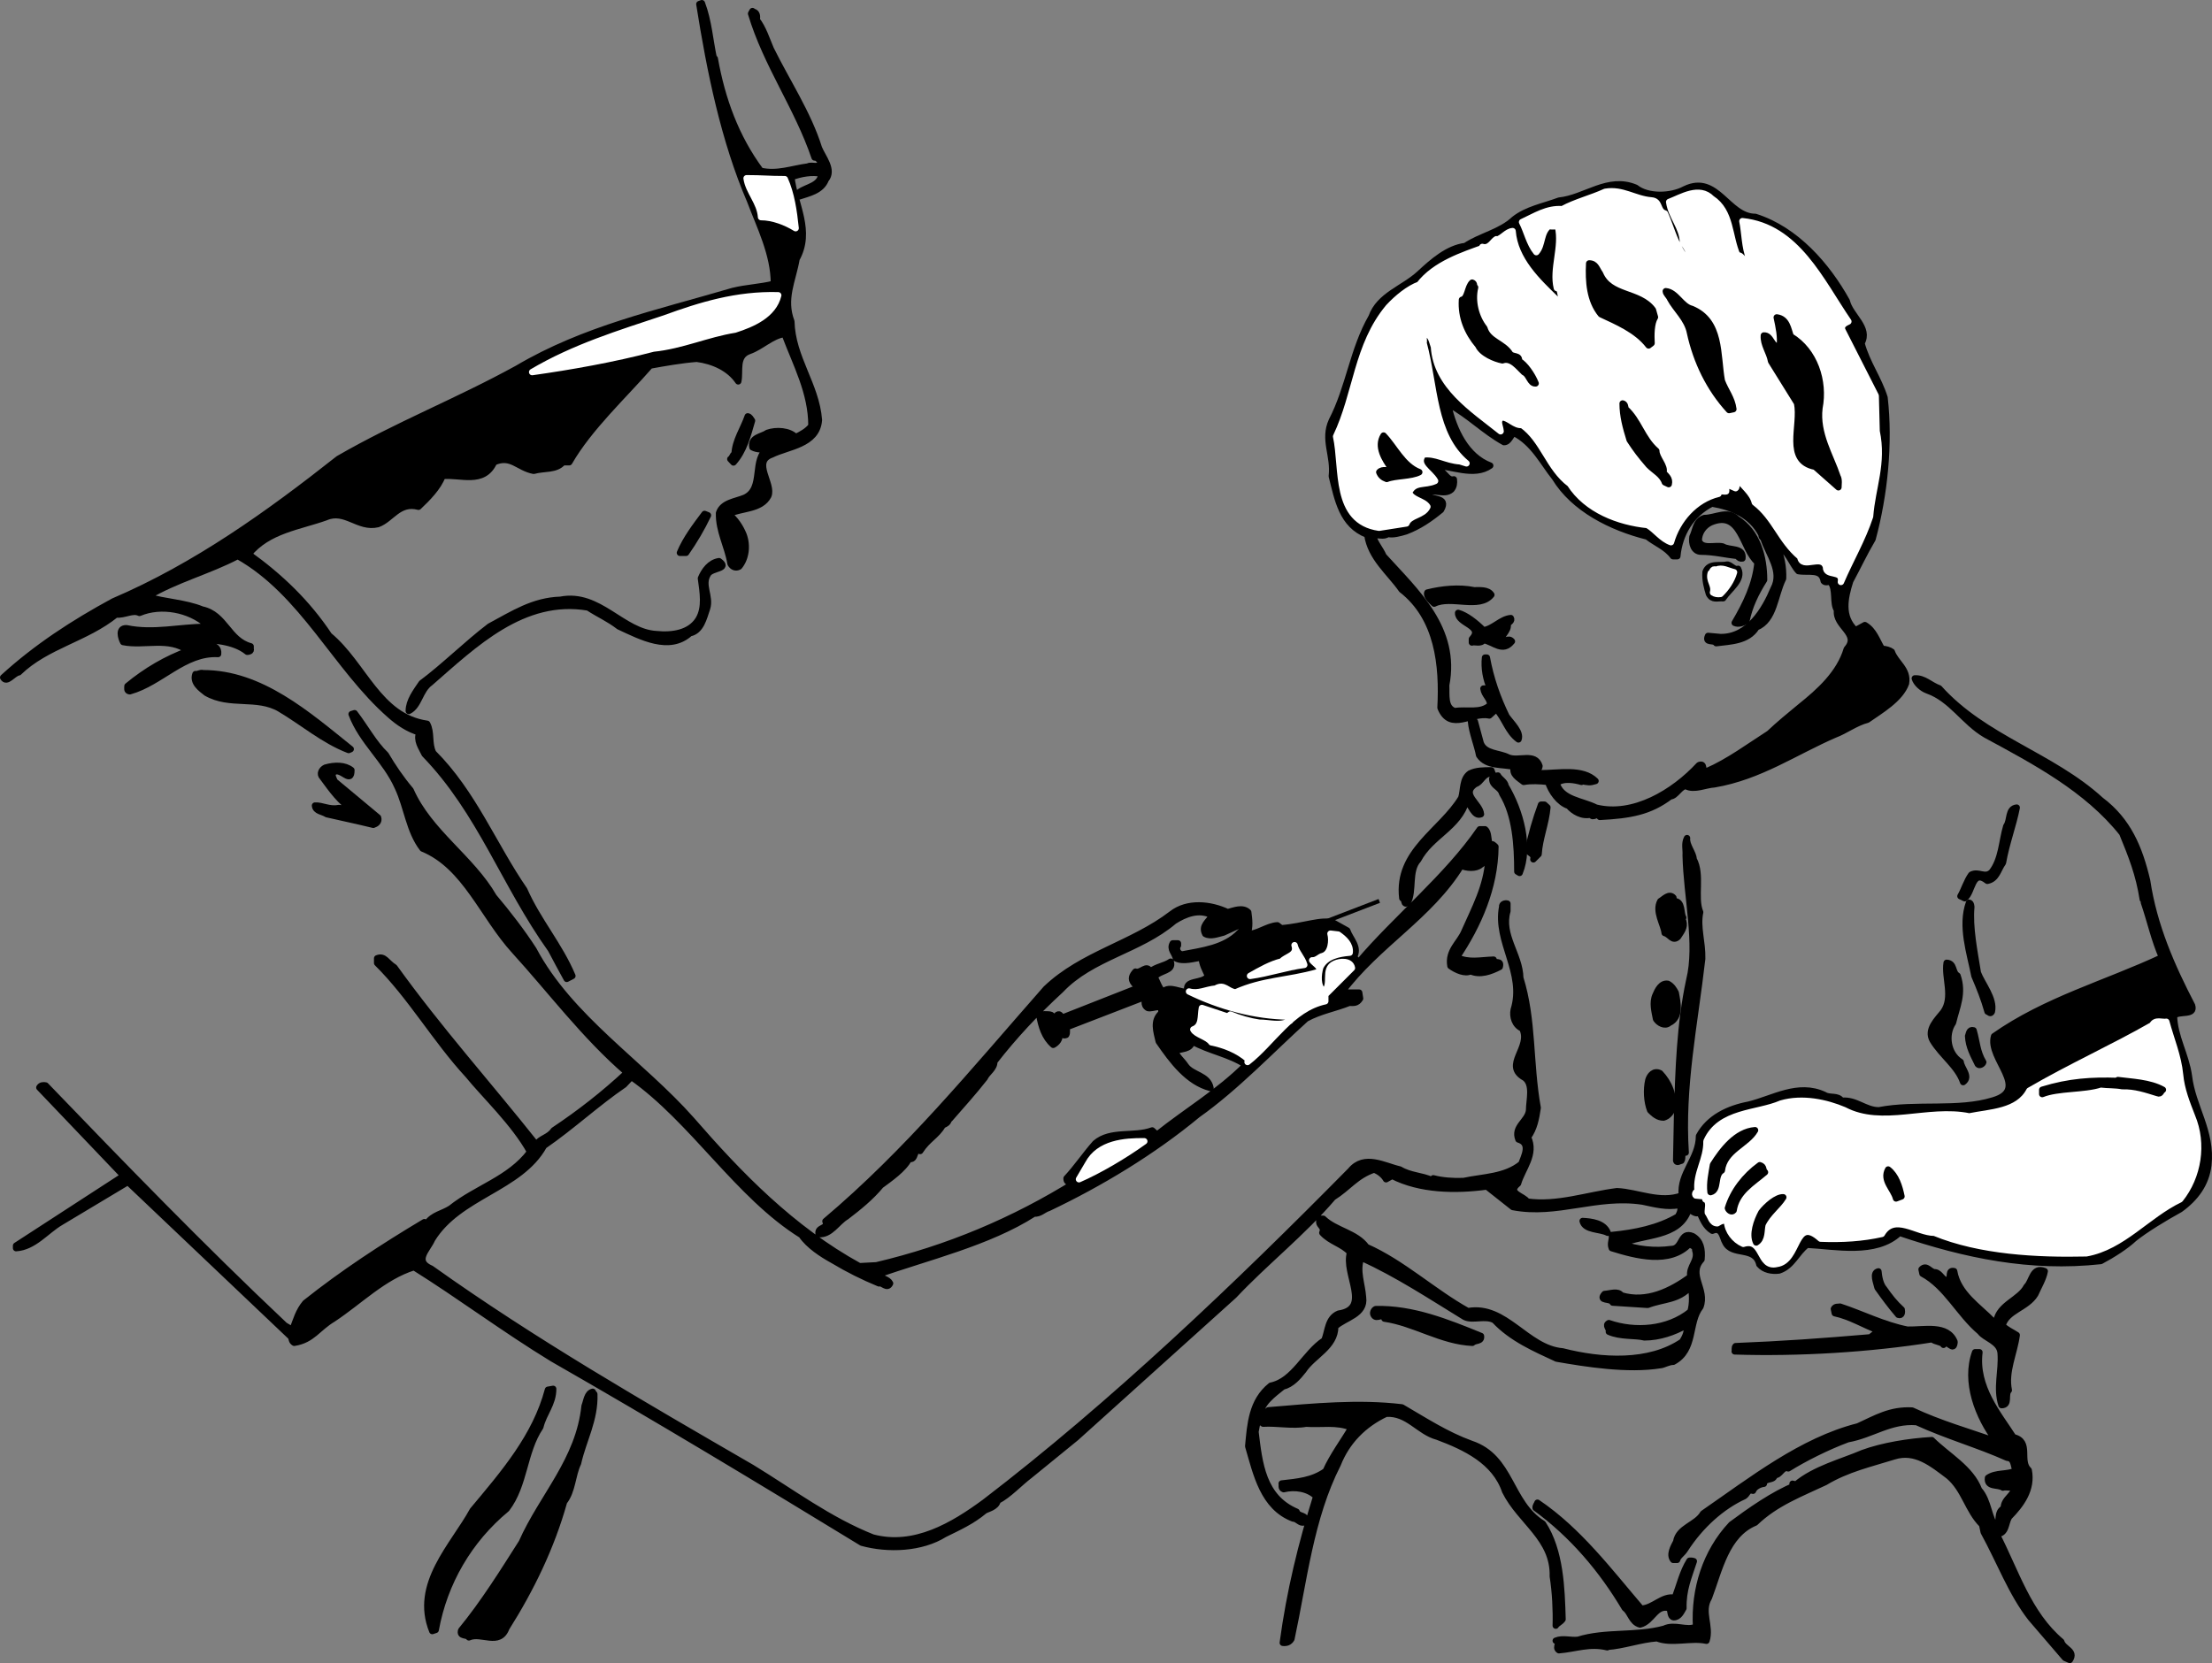 <svg xmlns="http://www.w3.org/2000/svg" xml:space="preserve" width="369.993" height="278.257" fill-rule="evenodd" stroke-linejoin="round" stroke-width="28.222" preserveAspectRatio="xMidYMid" version="1.2" viewBox="0 0 9789.408 7362.222"><rect x="0" y="0" width="9789.408" height="7362.222" fill="#808080" stroke="none"/><defs class="ClipPathGroup"><clipPath id="a" clipPathUnits="userSpaceOnUse"><path d="M0 0h21590v27940H0z"/></clipPath></defs><g class="SlideGroup"><g class="Slide" clip-path="url(#a)" transform="translate(-10832.889 -5990.89)"><g class="Page"><g class="com.sun.star.drawing.ClosedBezierShape"><path fill="none" d="M10903 8993h9707v4273h-9707z" class="BoundingBox"/><path d="M16734 10076c-50-18-133 17-231 24l-17-13c-44 2-93 42-133 38 13-28 8-67 4-96-25-24-63-7-91 0-76-36-178-47-248 8-175 134-395 177-556 331-326 371-610 720-976 1029 15 36-38 23-30 57 53 4 81-53 123-78 55-42 108-85 152-138 39-29 102-72 125-118 32 12 19-53 49-34 34-53 72-66 100-114 14-7 27-11 27-32l4 4c57-66 100-112 155-182 10-23 44-42 42-72 87-112 184-216 294-317 138-146 348-174 502-305 49-31 110-56 169-25-17 29-50 46-31 82 23 13 55 0 80-6l85-39c8 9 0 30-13 39-66 69-167 80-254 97-19-2-30-25-19-40v-9h-23c-15 26 10 43 14 66 32 17 83 0 115-4-2 27 17 59 27 82-23 38-110 13-89 70-33 6-80-30-110 0-19-17-25-44-38-66 28-31 85-25 72-67-27 19-63 21-91 44-15-36-40 9-65 0-15 17-22 32-7 51 2 6 11 2 15 4l11-17c10 4 19 26-3 32l-338 133c-9-2-11-19-23-12l-17 27c0-32-16-28-41-29l-23 2c9 50 23 99 62 133 12-6 38-28 21-49 2-4-2-12 4-15 13 3 10 28 32 20 6-9 2-24 2-34l347-134c4 15-11 34 13 49 25 6 65-25 59 23-38 34-21 81-11 125 60 87 129 180 229 206-11-58-81-56-110-98-15-23-38-40-47-65 28-13 68-5 76-43 77 43 163 55 238 104-121 121-261 203-394 309l-21-19c-81 30-184-2-252 57-45 51-83 108-127 155 0 33 29 0 42 16-275 172-569 295-883 369l-76 4c-300-165-531-404-743-648-220-249-539-451-699-753-51-79-115-162-176-234-99-172-286-286-368-472-43-51-79-104-110-157-53-51-89-120-138-184l-13 4c45 121 151 204 204 324 42 89 50 193 110 271 190 78 266 299 408 454 157 172 310 377 497 538-102 95-208 178-325 256-21 32-60 34-77 63-220-277-427-506-628-785-34-21-43-53-76-40v21c148 146 258 339 402 495 74 91 205 214 275 341-91 121-237 159-351 250-39 25-77 27-106 66l-11-5c-184 110-360 225-527 358-30 36-40 74-57 119l-34-20c-366-345-730-721-1058-1062-9-2-22-2-28 9l373 391-476 309v11c80-5 133-77 198-115l297-178 722 686c4 9 2 19 14 26 81-13 102-64 172-106 118-78 222-186 358-229 203 127 400 275 613 405 463 265 912 536 1369 815 116 32 264 26 366-38 63-31 121-57 176-103 12-9 53-15 59-45 49-25 97-78 142-112l205-167 699-630c137-146 302-275 438-434 70-44 101-95 182-123 23 9 42 24 53 43l27-15c123 63 280 66 419 47l115 91c196 38 370-55 575-24 51 11 109 26 160 15 15 15 4 36-4 51-86 51-190 72-293 82 4 22-9 36 0 58 106 33 257 74 344-19 8 8 27 10 25 27 17 49-30 72-21 119-87 63-194 116-306 82-15-21-46-8-74-6-30 34 28 17 36 38l155 10c72-27 134-19 189-80 10 25 10 78 0 110-100 81-245 91-361 51-19 10 4 23 0 38 51 23 119 15 157 25 67 0 132-23 185-53 10 22-4 51-17 72-147 100-359 87-530 43-159-13-252-208-419-178-153-85-290-214-449-284-45-63-136-72-191-125h-14c-15 32 23 30 10 62 36 40 89 49 123 87-30 95 97 249-51 271-49 21-46 76-63 118-87 57-134 180-237 201-85 68-91 171-100 268 36 123 66 269 199 320 19 0 32 25 49 16 17-36-26-21-34-46-150-64-165-214-182-354 4-17 4-36 15-50l19 14c59-4 131 11 190 0 68 5 134-10 201 17-36 62-84 125-114 193-59 42-125 47-195 55 2 8-4 21 9 25 48-12 108-4 144 32-66 212-117 419-148 648 16 2 29-2 38-17 55-256 84-536 205-773 40-101 114-177 214-224 97-6 144 80 228 102 123 46 254 108 299 241 67 135 216 209 211 377 11 69 15 152 13 218 4-9 21-15 30-28-4-137-9-303-87-423-150-93-138-294-318-354-110-40-203-101-306-161-191-23-390-4-591 13l-36 30c-4-59 61-103 100-135 40-10 67-42 91-72 44-67 141-103 141-194 43-40 134-53 123-129-4-60-30-117-8-176 165 76 302 167 457 262 34 19 93-8 133 15 76 81 178 125 275 170 132 23 314 52 458 29 13 0 37-15 58-15 99-53 65-173 120-243 30-78-57-142 5-210 4-46-3-82-39-103-57-24-42 57-95 57-71 10-153 2-219-23 98-45 251-26 295-149 15-4 30 24 49 9 15 32 26 63 57 82 43-19 45 32 57 51 30 64 132 15 151 98 21 25 57 31 87 27 59-19 78-80 124-114 123 6 305 46 409-53 292 99 580 159 891 125 53-28 112-66 148-100 47-38 134-91 203-129 68-49 115-112 125-195 17-150-70-258-86-395-13-94-64-174-66-267 23-23 95 2 80-45-91-175-169-353-199-553-34-144-84-265-205-356-218-199-516-273-715-495-41-15-66-46-108-44 6 21 31 44 55 53 108 38 161 139 258 196 220 119 449 240 605 436 41 100 74 182 91 293l5-5c6 5 6 17 0 19 27 78 46 166 80 243-248 116-514 188-743 349-30 99 163 235-4 284-155 48-341 12-506 44-61 0-102-49-165-42-17-26-53-11-76-26-117-55-227 17-335 43-89 17-176 57-220 139 0 100-87 165-76 263-96 36-196-15-287-19-133 17-265 65-398 46-13-25-93-36-40-80 19-66 80-129 44-205 28-39 36-83 43-130-36-201-19-389-77-575-2-104-88-189-57-296v-33c-10-3-25 2-23 14-30 156 102 291 51 456-6 30 4 68 38 83 42 85-89 163 11 218 40 30 19 100 19 144-5 49-70 72-47 129 57 17 25 74 13 108-72 59-167 57-256 76-47 2-96-2-134-12l-6 8c-45-21-95-19-142-47-70-16-157-69-218 5-499 506-1052 1034-1619 1468-140 103-311 205-496 156-192-76-355-199-535-309-485-281-966-558-1419-881-79-34-15-85 4-130 119-194 390-224 495-414 126-87 232-187 355-271l32-34c273 192 472 525 753 700 32 47 91 85 138 111 70 42 135 74 205 103 15-6 36 28 49 0-9-19-38-21-57-38 220-78 493-142 694-271 27 2 40-17 65-25 227-108 460-248 659-413 171-121 328-288 480-425 62-34 129-45 191-70 19 0 34 4 48-19l-4-26h-78c161-216 389-335 529-562 23 11 66 15 87-4 13-6 21-30 34-23-7 118-62 218-106 318-21 51-74 85-62 153 26 19 66 36 89 23 41 19 89 2 129-19 9-34-23-9-27-32-61 2-108 15-163-10 95-142 169-308 171-490-6-5-14-17-23-7-13-21-4-55-23-70h-23c-144 210-373 396-534 586-10 4-13-17-25-19 29-43-15-81-28-119z"/><path fill="none" stroke="#000" d="M16734 10076c-50-18-133 17-231 24l-17-13c-44 2-93 42-133 38 13-28 8-67 4-96-25-24-63-7-91 0-76-36-178-47-248 8-175 134-395 177-556 331-326 371-610 720-976 1029 15 36-38 23-30 57 53 4 81-53 123-78 55-42 108-85 152-138 39-29 102-72 125-118 32 12 19-53 49-34 34-53 72-66 100-114 14-7 27-11 27-32l4 4c57-66 100-112 155-182 10-23 44-42 42-72 87-112 184-216 294-317 138-146 348-174 502-305 49-31 110-56 169-25-17 29-50 46-31 82 23 13 55 0 80-6l85-39c8 9 0 30-13 39-66 69-167 80-254 97-19-2-30-25-19-40v-9h-23c-15 26 10 43 14 66 32 17 83 0 115-4-2 27 17 59 27 82-23 38-110 13-89 70-33 6-80-30-110 0-19-17-25-44-38-66 28-31 85-25 72-67-27 19-63 21-91 44-15-36-40 9-65 0-15 17-22 32-7 51 2 6 11 2 15 4l11-17c10 4 19 26-3 32l-338 133c-9-2-11-19-23-12l-17 27c0-32-16-28-41-29l-23 2c9 50 23 99 62 133 12-6 38-28 21-49 2-4-2-12 4-15 13 3 10 28 32 20 6-9 2-24 2-34l347-134c4 15-11 34 13 49 25 6 65-25 59 23-38 34-21 81-11 125 60 87 129 180 229 206-11-58-81-56-110-98-15-23-38-40-47-65 28-13 68-5 76-43 77 43 163 55 238 104-121 121-261 203-394 309l-21-19c-81 30-184-2-252 57-45 51-83 108-127 155 0 33 29 0 42 16-275 172-569 295-883 369l-76 4c-300-165-531-404-743-648-220-249-539-451-699-753-51-79-115-162-176-234-99-172-286-286-368-472-43-51-79-104-110-157-53-51-89-120-138-184l-13 4c45 121 151 204 204 324 42 89 50 193 110 271 190 78 266 299 408 454 157 172 310 377 497 538-102 95-208 178-325 256-21 32-60 34-77 63-220-277-427-506-628-785-34-21-43-53-76-40v21c148 146 258 339 402 495 74 91 205 214 275 341-91 121-237 159-351 250-39 25-77 27-106 66l-11-5c-184 110-360 225-527 358-30 36-40 74-57 119l-34-20c-366-345-730-721-1058-1062-9-2-22-2-28 9l373 391-476 309v11c80-5 133-77 198-115l297-178 722 686c4 9 2 19 14 26 81-13 102-64 172-106 118-78 222-186 358-229 203 127 400 275 613 405 463 265 912 536 1369 815 116 32 264 26 366-38 63-31 121-57 176-103 12-9 53-15 59-45 49-25 97-78 142-112l205-167 699-630c137-146 302-275 438-434 70-44 101-95 182-123 23 9 42 24 53 43l27-15c123 63 280 66 419 47l115 91c196 38 370-55 575-24 51 11 109 26 160 15 15 15 4 36-4 51-86 51-190 72-293 82 4 22-9 36 0 58 106 33 257 74 344-19 8 8 27 10 25 27 17 49-30 72-21 119-87 63-194 116-306 82-15-21-46-8-74-6-30 34 28 17 36 38l155 10c72-27 134-19 189-80 10 25 10 78 0 110-100 81-245 91-361 51-19 10 4 23 0 38 51 23 119 15 157 25 67 0 132-23 185-53 10 22-4 51-17 72-147 100-359 87-530 43-159-13-252-208-419-178-153-85-290-214-449-284-45-63-136-72-191-125h-14c-15 32 23 30 10 62 36 40 89 49 123 87-30 95 97 249-51 271-49 21-46 76-63 118-87 57-134 180-237 201-85 68-91 171-100 268 36 123 66 269 199 320 19 0 32 25 49 16 17-36-26-21-34-46-150-64-165-214-182-354 4-17 4-36 15-50l19 14c59-4 131 11 190 0 68 5 134-10 201 17-36 62-84 125-114 193-59 42-125 47-195 55 2 8-4 21 9 25 48-12 108-4 144 32-66 212-117 419-148 648 16 2 29-2 38-17 55-256 84-536 205-773 40-101 114-177 214-224 97-6 144 80 228 102 123 46 254 108 299 241 67 135 216 209 211 377 11 69 15 152 13 218 4-9 21-15 30-28-4-137-9-303-87-423-150-93-138-294-318-354-110-40-203-101-306-161-191-23-390-4-591 13l-36 30c-4-59 61-103 100-135 40-10 67-42 91-72 44-67 141-103 141-194 43-40 134-53 123-129-4-60-30-117-8-176 165 76 302 167 457 262 34 19 93-8 133 15 76 81 178 125 275 170 132 23 314 52 458 29 13 0 37-15 58-15 99-53 65-173 120-243 30-78-57-142 5-210 4-46-3-82-39-103-57-24-42 57-95 57-71 10-153 2-219-23 98-45 251-26 295-149 15-4 30 24 49 9 15 32 26 63 57 82 43-19 45 32 57 51 30 64 132 15 151 98 21 25 57 31 87 27 59-19 78-80 124-114 123 6 305 46 409-53 292 99 580 159 891 125 53-28 112-66 148-100 47-38 134-91 203-129 68-49 115-112 125-195 17-150-70-258-86-395-13-94-64-174-66-267 23-23 95 2 80-45-91-175-169-353-199-553-34-144-84-265-205-356-218-199-516-273-715-495-41-15-66-46-108-44 6 21 31 44 55 53 108 38 161 139 258 196 220 119 449 240 605 436 41 100 74 182 91 293l5-5c6 5 6 17 0 19 27 78 46 166 80 243-248 116-514 188-743 349-30 99 163 235-4 284-155 48-341 12-506 44-61 0-102-49-165-42-17-26-53-11-76-26-117-55-227 17-335 43-89 17-176 57-220 139 0 100-87 165-76 263-96 36-196-15-287-19-133 17-265 65-398 46-13-25-93-36-40-80 19-66 80-129 44-205 28-39 36-83 43-130-36-201-19-389-77-575-2-104-88-189-57-296v-33c-10-3-25 2-23 14-30 156 102 291 51 456-6 30 4 68 38 83 42 85-89 163 11 218 40 30 19 100 19 144-5 49-70 72-47 129 57 17 25 74 13 108-72 59-167 57-256 76-47 2-96-2-134-12l-6 8c-45-21-95-19-142-47-70-16-157-69-218 5-499 506-1052 1034-1619 1468-140 103-311 205-496 156-192-76-355-199-535-309-485-281-966-558-1419-881-79-34-15-85 4-130 119-194 390-224 495-414 126-87 232-187 355-271l32-34c273 192 472 525 753 700 32 47 91 85 138 111 70 42 135 74 205 103 15-6 36 28 49 0-9-19-38-21-57-38 220-78 493-142 694-271 27 2 40-17 65-25 227-108 460-248 659-413 171-121 328-288 480-425 62-34 129-45 191-70 19 0 34 4 48-19l-4-26h-78c161-216 389-335 529-562 23 11 66 15 87-4 13-6 21-30 34-23-7 118-62 218-106 318-21 51-74 85-62 153 26 19 66 36 89 23 41 19 89 2 129-19 9-34-23-9-27-32-61 2-108 15-163-10 95-142 169-308 171-490-6-5-14-17-23-7-13-21-4-55-23-70h-23c-144 210-373 396-534 586-10 4-13-17-25-19 29-43-15-81-28-119z"/></g><g class="com.sun.star.drawing.ClosedBezierShape"><path fill="none" d="M18334 10512h2229v1078h-2229z" class="BoundingBox"/><path fill="#fff" d="M20481 10749c-8-83-40-157-61-235-17 4-49-12-62 15-169 97-366 186-544 290-50 95-173 95-266 114-183-38-384 61-554-28-78-33-184-57-279-29-106 46-271 34-330 167 2 81-49 143-39 221-8 2-15 13-8 19l42 4v13c22 9 9 45 11 59 13 17 17 47 42 47 13-8 28-17 43-8 2 42 33 82 72 99 91-28 67 108 148 89 101-13 76-218 194-112 96 4 187-2 271-21 55-94 155-5 233-5 202 83 456 96 672 91 161-29 269-169 415-239 81-101 104-245 53-367-23-59-47-119-53-184z"/><path fill="none" stroke="#fff" d="M20481 10749c-8-83-40-157-61-235-17 4-49-12-62 15-169 97-366 186-544 290-50 95-173 95-266 114-183-38-384 61-554-28-78-33-184-57-279-29-106 46-271 34-330 167 2 81-49 143-39 221-8 2-15 13-8 19l42 4v13c22 9 9 45 11 59 13 17 17 47 42 47 13-8 28-17 43-8 2 42 33 82 72 99 91-28 67 108 148 89 101-13 76-218 194-112 96 4 187-2 271-21 55-94 155-5 233-5 202 83 456 96 672 91 161-29 269-169 415-239 81-101 104-245 53-367-23-59-47-119-53-184z"/></g><g class="com.sun.star.drawing.ClosedBezierShape"><path fill="none" d="M19870 10771h537v65h-537z" class="BoundingBox"/><path d="M20206 10772v4c-115-4-215 2-335 39v19c69-28 186-19 258-43 32 4 66 2 96 8 57-2 108 16 157 31 14 6 14-11 23-15-59-33-140-35-199-43z"/><path fill="none" stroke="#000" d="M20206 10772v4c-115-4-215 2-335 39v19c69-28 186-19 258-43 32 4 66 2 96 8 57-2 108 16 157 31 14 6 14-11 23-15-59-33-140-35-199-43z"/></g><g class="com.sun.star.drawing.ClosedBezierShape"><path fill="none" d="M17717 11976h2285v1365h-2285z" class="BoundingBox"/><path d="M19955 13258c-146-123-201-311-286-476 44-2 38-47 55-76 53-54 104-122 87-207-45-42 13-127-68-146-66-103-169-222-150-376h-19c-47 131 12 285 95 395-121-42-253-80-374-137-97-5-160 34-239 70-249 63-470 237-686 386-29 51-109 61-119 125-11 21-32 57-13 80h17c4-17 23-27 35-46 68-106 163-191 262-236 15-9 15-32 39-24 6-17 29-29 48-31 2-28 47-11 47-39 25 5 34-40 61-29 72-45 172-95 263-129 108-19 188-85 305-76 138 63 274 101 401 158 33 2 27 38 38 57-38 19-87 7-123 32-6 43 44 28 66 43 16-5 38 6 48-9 11 42-46 55-44 101-34 16-15 61-32 86-36-40-34-119-78-168-36-95-138-150-209-220-101 6-218 25-305 57-93 40-213 70-296 140l-15-4c5 0 7 6 11 8-95 38-201 113-282 173-114 122-165 287-156 452-41 20-94-14-141 9-125 34-260 11-381 49-34 4-68-9-99 4 25 6-6 29 14 42 74-6 136-32 214-13v-2c68-4 148-33 220-38 64 26 152-4 219 11 21-66-27-127 11-191 46-122 76-279 205-332 91-88 206-130 309-179 98-59 203-82 305-114 95-30 169 32 242 87 70 59 85 153 148 215l7 33c70 127 123 271 209 381l151 176 21 9c27-41-28-47-38-81z"/><path fill="none" stroke="#000" d="M19955 13258c-146-123-201-311-286-476 44-2 38-47 55-76 53-54 104-122 87-207-45-42 13-127-68-146-66-103-169-222-150-376h-19c-47 131 12 285 95 395-121-42-253-80-374-137-97-5-160 34-239 70-249 63-470 237-686 386-29 51-109 61-119 125-11 21-32 57-13 80h17c4-17 23-27 35-46 68-106 163-191 262-236 15-9 15-32 39-24 6-17 29-29 48-31 2-28 47-11 47-39 25 5 34-40 61-29 72-45 172-95 263-129 108-19 188-85 305-76 138 63 274 101 401 158 33 2 27 38 38 57-38 19-87 7-123 32-6 43 44 28 66 43 16-5 38 6 48-9 11 42-46 55-44 101-34 16-15 61-32 86-36-40-34-119-78-168-36-95-138-150-209-220-101 6-218 25-305 57-93 40-213 70-296 140l-15-4c5 0 7 6 11 8-95 38-201 113-282 173-114 122-165 287-156 452-41 20-94-14-141 9-125 34-260 11-381 49-34 4-68-9-99 4 25 6-6 29 14 42 74-6 136-32 214-13v-2c68-4 148-33 220-38 64 26 152-4 219 11 21-66-27-127 11-191 46-122 76-279 205-332 91-88 206-130 309-179 98-59 203-82 305-114 95-30 169 32 242 87 70 59 85 153 148 215l7 33c70 127 123 271 209 381l151 176 21 9c27-41-28-47-38-81z"/></g><g class="com.sun.star.drawing.ClosedBezierShape"><path fill="none" d="M19336 11601h548v612h-548z" class="BoundingBox"/><path d="M19882 11618c-55-22-55 45-80 68-30 59-122 79-134 154h-15c-64-66-155-122-172-222-28-6-13 26-24 39-27 8-34-30-59-34-23 2-38-37-61-13l4 19c106 57 162 179 255 257 21 30 87 42 91 95 6 80-21 154 4 230 38 0 13-47 32-66-17-82 24-162 35-244-23-15-44-23-63-42 19-68 107-77 145-139 15-34 36-68 42-102z"/><path fill="none" stroke="#000" d="M19882 11618c-55-22-55 45-80 68-30 59-122 79-134 154h-15c-64-66-155-122-172-222-28-6-13 26-24 39-27 8-34-30-59-34-23 2-38-37-61-13l4 19c106 57 162 179 255 257 21 30 87 42 91 95 6 80-21 154 4 230 38 0 13-47 32-66-17-82 24-162 35-244-23-15-44-23-63-42 19-68 107-77 145-139 15-34 36-68 42-102z"/></g><g class="com.sun.star.drawing.ClosedBezierShape"><path fill="none" d="M19508 9565h252v404h-252z" class="BoundingBox"/><path d="M19758 9566c-40 4-27 57-46 82-20 66-20 147-65 204-30 28-57-6-90 11-21 29-32 68-48 95l19 9c36-26 31-132 100-77 42-8 47-50 69-80 15-86 46-166 61-244z"/><path fill="none" stroke="#000" d="M19758 9566c-40 4-27 57-46 82-20 66-20 147-65 204-30 28-57-6-90 11-21 29-32 68-48 95l19 9c36-26 31-132 100-77 42-8 47-50 69-80 15-86 46-166 61-244z"/></g><g class="com.sun.star.drawing.ClosedBezierShape"><path fill="none" d="M19531 9986h121v491h-121z" class="BoundingBox"/><path d="M19586 10297c-15-94-37-200-29-291 0 2 0-19-10-19-37 103 4 223 24 324 23 54 42 101 58 158 7 2 13 13 19 0 13-57-43-122-62-172z"/><path fill="none" stroke="#000" d="M19586 10297c-15-94-37-200-29-291 0 2 0-19-10-19-37 103 4 223 24 324 23 54 42 101 58 158 7 2 13 13 19 0 13-57-43-122-62-172z"/></g><g class="com.sun.star.drawing.ClosedBezierShape"><path fill="none" d="M19542 10550h70v157h-70z" class="BoundingBox"/><path d="M19567 10552c-20-6-20 17-24 25 2 48 24 86 43 125 6 8 22 0 24-9-28-47-28-90-43-141z"/><path fill="none" stroke="#000" d="M19567 10552c-20-6-20 17-24 25 2 48 24 86 43 125 6 8 22 0 24-9-28-47-28-90-43-141z"/></g><g class="com.sun.star.drawing.ClosedBezierShape"><path fill="none" d="M19377 10252h159v531h-159z" class="BoundingBox"/><path d="M19476 10518c17-71 47-130 20-208-25-15-12-55-48-57-11 65 32 152-15 218-26 33-74 77-47 125 41 68 110 113 135 185 34-24-8-60-11-89-58-36-70-121-34-174z"/><path fill="none" stroke="#000" d="M19476 10518c17-71 47-130 20-208-25-15-12-55-48-57-11 65 32 152-15 218-26 33-74 77-47 125 41 68 110 113 135 185 34-24-8-60-11-89-58-36-70-121-34-174z"/></g><g class="com.sun.star.drawing.ClosedBezierShape"><path fill="none" d="M18509 11774h976v203h-976z" class="BoundingBox"/><path d="M19274 11877c-105-21-198-69-298-102-8 2-21-2-27 10l4 19c70 15 131 54 195 77l-38 30c-210 18-391 31-596 39-6 6-2 17-4 23 284 9 597-10 874-54 12 12 44 12 50 25 17-29 45 38 49-13-32-79-135-52-209-54z"/><path fill="none" stroke="#000" d="M19274 11877c-105-21-198-69-298-102-8 2-21-2-27 10l4 19c70 15 131 54 195 77l-38 30c-210 18-391 31-596 39-6 6-2 17-4 23 284 9 597-10 874-54 12 12 44 12 50 25 17-29 45 38 49-13-32-79-135-52-209-54z"/></g><g class="com.sun.star.drawing.ClosedBezierShape"><path fill="none" d="M16711 6806h2561v2803h-2561z" class="BoundingBox"/><path d="M19205 8876c-7-6-30-14-43-12-23-38-36-83-76-106l-42 23c-64-61-47-142-23-218 33-61 63-125 99-186 53-196 76-425 53-626-27-86-78-152-102-241 39-68-50-121-65-186-87-157-225-316-405-373-122 0-169-191-311-123-63 34-165 36-218-6-123-52-223 45-339 57-70 26-142 38-199 83-60 57-151 74-216 118-76 9-144 68-203 123-72 66-178 95-212 191-83 144-100 313-176 459-39 85 11 154 0 246 26 103 45 216 157 259 15 103 99 167 152 243 161 125 182 335 172 523 44 108 137 17 216 34l31-28c38 41 51 100 98 134 12-32-30-70-53-102-40-82-70-167-87-260h-8c-5 46 4 97 23 137h-30c4 30 30 43 30 72-40 40-104 19-157 28-46-15-36-72-38-115 49-251-135-414-277-571-15-34-38-57-47-91 19-8 47 8 66-8 21 6 53-3 80-11 60-23 106-55 155-95 36-63-47-38-72-71 36-28 85 10 118-19 11-13 13-28 11-45-32 9-42-46-76-38 0-12-13-10-11-23 74 0 176 51 248 0-106-40-161-157-186-267l4-4c87 47 156 119 243 167 24 0 30-36 45-40 86 44 127 131 180 197 84 138 249 221 409 261 38 30 85 47 114 87h19c9-97 60-186 153-233 89 15 176 51 220 138 0 8 0 10 8 15 22 72 87 146 45 224-38 91-110 216-235 214l-55-5c-15 34 25 15 36 32 61-8 140-8 178-70 80-33 80-139 118-216 2-52-8-99-27-146 46 15 65 81 95 113 47 8 102-13 112 44 7 9 19 2 30 4 27 34 8 93 29 125-10 72 104 104 43 172-32 108-121 188-206 256-44 36-97 80-137 118-89 57-180 125-277 167-26 0-5-38-34-27-112 121-290 229-456 188-60-31-153-34-174-108 28-25 83-14 110-6v-4c30 6 36 8 62 0-58-57-161-34-248-34-17-9 0-21 0-32-19-61-93-19-138-38-40-21-103-15-122-63l-26-96h-17c4 47 28 106 36 149 34 52 106 38 155 52-13 32 21 49 42 66 32-6 72-4 108 0 13 42 49 93 91 106 21 25 61 49 99 38 7 21 28-11 39 11 134-7 221-22 312-91 25 0 44-47 70-45 36 19 86-6 124-8 202-34 358-144 534-220 46-17 93-53 144-66 57-40 146-91 171-161 11-63-46-91-63-140z"/><path fill="none" stroke="#000" d="M19205 8876c-7-6-30-14-43-12-23-38-36-83-76-106l-42 23c-64-61-47-142-23-218 33-61 63-125 99-186 53-196 76-425 53-626-27-86-78-152-102-241 39-68-50-121-65-186-87-157-225-316-405-373-122 0-169-191-311-123-63 34-165 36-218-6-123-52-223 45-339 57-70 26-142 38-199 83-60 57-151 74-216 118-76 9-144 68-203 123-72 66-178 95-212 191-83 144-100 313-176 459-39 85 11 154 0 246 26 103 45 216 157 259 15 103 99 167 152 243 161 125 182 335 172 523 44 108 137 17 216 34l31-28c38 41 51 100 98 134 12-32-30-70-53-102-40-82-70-167-87-260h-8c-5 46 4 97 23 137h-30c4 30 30 43 30 72-40 40-104 19-157 28-46-15-36-72-38-115 49-251-135-414-277-571-15-34-38-57-47-91 19-8 47 8 66-8 21 6 53-3 80-11 60-23 106-55 155-95 36-63-47-38-72-71 36-28 85 10 118-19 11-13 13-28 11-45-32 9-42-46-76-38 0-12-13-10-11-23 74 0 176 51 248 0-106-40-161-157-186-267l4-4c87 47 156 119 243 167 24 0 30-36 45-40 86 44 127 131 180 197 84 138 249 221 409 261 38 30 85 47 114 87h19c9-97 60-186 153-233 89 15 176 51 220 138 0 8 0 10 8 15 22 72 87 146 45 224-38 91-110 216-235 214l-55-5c-15 34 25 15 36 32 61-8 140-8 178-70 80-33 80-139 118-216 2-52-8-99-27-146 46 15 65 81 95 113 47 8 102-13 112 44 7 9 19 2 30 4 27 34 8 93 29 125-10 72 104 104 43 172-32 108-121 188-206 256-44 36-97 80-137 118-89 57-180 125-277 167-26 0-5-38-34-27-112 121-290 229-456 188-60-31-153-34-174-108 28-25 83-14 110-6v-4c30 6 36 8 62 0-58-57-161-34-248-34-17-9 0-21 0-32-19-61-93-19-138-38-40-21-103-15-122-63l-26-96h-17c4 47 28 106 36 149 34 52 106 38 155 52-13 32 21 49 42 66 32-6 72-4 108 0 13 42 49 93 91 106 21 25 61 49 99 38 7 21 28-11 39 11 134-7 221-22 312-91 25 0 44-47 70-45 36 19 86-6 124-8 202-34 358-144 534-220 46-17 93-53 144-66 57-40 146-91 171-161 11-63-46-91-63-140z"/></g><g class="com.sun.star.drawing.ClosedBezierShape"><path fill="none" d="M19130 11618h122v196h-122z" class="BoundingBox"/><path d="M19171 11696c-17-19-23-54-25-77-29 6-8 51-4 72 32 45 58 80 92 120 17 6 17-13 15-23-30-27-53-56-78-92z"/><path fill="none" stroke="#000" d="M19171 11696c-17-19-23-54-25-77-29 6-8 51-4 72 32 45 58 80 92 120 17 6 17-13 15-23-30-27-53-56-78-92z"/></g><g class="com.sun.star.drawing.ClosedBezierShape"><path fill="none" d="M19181 11167h69v131h-69z" class="BoundingBox"/><path d="M19189 11168c-26 48 24 85 35 128l24-9c-9-44-24-92-59-119z"/><path fill="none" stroke="#000" d="M19189 11168c-26 48 24 85 35 128l24-9c-9-44-24-92-59-119z"/></g><g class="com.sun.star.drawing.ClosedBezierShape"><path fill="none" d="M16745 6837h2405v1732h-2405z" class="BoundingBox"/><path fill="#fff" d="m19134 7743-148-291c-8-23 15-32 27-38-122-178-228-419-469-444 10 46 10 118 31 167-25 29-29-21-53-15-38-85-27-195-114-252-55-56-133-6-188 15 10 68 59 110 61 180 19 21 34 53 38 80-4 0-8 0-10-4v-4l-5 8c-57-61-72-140-103-209-36-11-19-55-60-58-74-6-127-51-204-38-61 28-131 45-190 77-68-5-121 31-178 57 21 40 32 95 63 133 30-34 17-87 58-118 2 8 27 0 38 6 21 89-26 186-5 271 22 2 11 40 28 53-9 8-23 4-30-2-84-81-184-176-194-303-26 2-45 32-70 38l-2-2c-15 8-30 44-62 34l4 4c-88 32-213 72-283 163-47 17-98 59-136 100-141 169-141 382-232 572 31 142-10 375 190 404l121-19c14-38 74-34 93-74-17-27-70-29-81-63 24-51 68-30 115-51-24-42-89-68-53-117 57-8 101 26 163 30l29 9c-150-125-139-344-190-533 4-12-6-31 8-40 26 2 30 36 38 57 11 174 170 274 295 374-2-26-19-45 6-62 32 2 57 38 89 34 93 66 118 191 212 261 74 116 216 169 343 182 36 21 62 61 104 76 28-98 106-189 210-214 2-19 23-8 34-11 2-10-7-25 8-29l34 15c10-7-4-34 10-43 22 34 64 62 75 106 89 68 114 169 201 241 8 58 97-16 114 45-2 44 76 10 66 66 42-98 95-187 129-290 10-130 59-235 29-377z"/><path fill="none" stroke="#fff" d="m19134 7743-148-291c-8-23 15-32 27-38-122-178-228-419-469-444 10 46 10 118 31 167-25 29-29-21-53-15-38-85-27-195-114-252-55-56-133-6-188 15 10 68 59 110 61 180 19 21 34 53 38 80-4 0-8 0-10-4v-4l-5 8c-57-61-72-140-103-209-36-11-19-55-60-58-74-6-127-51-204-38-61 28-131 45-190 77-68-5-121 31-178 57 21 40 32 95 63 133 30-34 17-87 58-118 2 8 27 0 38 6 21 89-26 186-5 271 22 2 11 40 28 53-9 8-23 4-30-2-84-81-184-176-194-303-26 2-45 32-70 38l-2-2c-15 8-30 44-62 34l4 4c-88 32-213 72-283 163-47 17-98 59-136 100-141 169-141 382-232 572 31 142-10 375 190 404l121-19c14-38 74-34 93-74-17-27-70-29-81-63 24-51 68-30 115-51-24-42-89-68-53-117 57-8 101 26 163 30l29 9c-150-125-139-344-190-533 4-12-6-31 8-40 26 2 30 36 38 57 11 174 170 274 295 374-2-26-19-45 6-62 32 2 57 38 89 34 93 66 118 191 212 261 74 116 216 169 343 182 36 21 62 61 104 76 28-98 106-189 210-214 2-19 23-8 34-11 2-10-7-25 8-29l34 15c10-7-4-34 10-43 22 34 64 62 75 106 89 68 114 169 201 241 8 58 97-16 114 45-2 44 76 10 66 66 42-98 95-187 129-290 10-130 59-235 29-377z"/></g><g class="com.sun.star.drawing.ClosedBezierShape"><path fill="none" d="M18638 7395h334v755h-334z" class="BoundingBox"/><path d="M18885 7797c23-118-21-253-127-317-12-32-16-78-62-84 9 42 19 88 13 127-36 10-36-49-70-47-3 40 25 74 32 114l115 185c21 100-55 256 80 282l103 91c0-11 4-34-4-47-30-91-94-190-80-304z"/><path fill="none" stroke="#000" d="M18885 7797c23-118-21-253-127-317-12-32-16-78-62-84 9 42 19 88 13 127-36 10-36-49-70-47-3 40 25 74 32 114l115 185c21 100-55 256 80 282l103 91c0-11 4-34-4-47-30-91-94-190-80-304z"/></g><g class="com.sun.star.drawing.ClosedBezierShape"><path fill="none" d="M18597 11290h130v203h-130z" class="BoundingBox"/><path d="M18725 11291c-29-2-75 38-97 67-21 39-41 97-23 133 28-17 21-53 28-81 24-50 69-81 92-119z"/><path fill="none" stroke="#000" d="M18725 11291c-29-2-75 38-97 67-21 39-41 97-23 133 28-17 21-53 28-81 24-50 69-81 92-119z"/></g><g class="com.sun.star.drawing.ClosedBezierShape"><path fill="none" d="M18479 11148h167v207h-167z" class="BoundingBox"/><path d="M18621 11149c-66 48-118 115-141 190 2 8 16 21 25 10 13-83 83-121 139-169-12-10-2-25-23-31z"/><path fill="none" stroke="#000" d="M18621 11149c-66 48-118 115-141 190 2 8 16 21 25 10 13-83 83-121 139-169-12-10-2-25-23-31z"/></g><g class="com.sun.star.drawing.ClosedBezierShape"><path fill="none" d="M18321 8268h321v486h-321z" class="BoundingBox"/><path d="M18519 8288c-40-41-95-4-143-4-40 13-38 55-53 83-5 30 6 66 38 66 56 0 107 13 162 19 4 9 13 13 21 11 7-51-57-34-87-53-36-8-92 15-106-26 0-34 21-66 54-81 135-56 137 118 206 177-9 97-52 185-101 268 17 8 36 0 52-9 13-65 42-124 78-181 0-101-29-212-121-270z"/><path fill="none" stroke="#000" d="M18519 8288c-40-41-95-4-143-4-40 13-38 55-53 83-5 30 6 66 38 66 56 0 107 13 162 19 4 9 13 13 21 11 7-51-57-34-87-53-36-8-92 15-106-26 0-34 21-66 54-81 135-56 137 118 206 177-9 97-52 185-101 268 17 8 36 0 52-9 13-65 42-124 78-181 0-101-29-212-121-270z"/></g><g class="com.sun.star.drawing.ClosedBezierShape"><path fill="none" d="M18401 10993h201v277h-201z" class="BoundingBox"/><path d="M18600 10994c-83 6-145 88-186 153-6 38-16 80-11 121 39-9 15-75 50-96 11-90 111-115 147-178z"/><path fill="none" stroke="#000" d="M18600 10994c-83 6-145 88-186 153-6 38-16 80-11 121 39-9 15-75 50-96 11-90 111-115 147-178z"/></g><g class="com.sun.star.drawing.ClosedBezierShape"><path fill="none" d="M18379 8489h153v153h-153z" class="BoundingBox"/><path d="M18525 8509c-17 6-29-15-47-19-32 8-82-10-97 33-3 36 7 71 15 97 15 29 37 17 63 19 27-41 90-82 66-130z"/><path fill="none" stroke="#000" d="M18525 8509c-17 6-29-15-47-19-32 8-82-10-97 33-3 36 7 71 15 97 15 29 37 17 63 19 27-41 90-82 66-130z"/></g><g class="com.sun.star.drawing.ClosedBezierShape"><path fill="none" d="M18401 8508h108v115h-108z" class="BoundingBox"/><path fill="#fff" d="M18427 8513c-17-7-15 13-23 15-10 34 19 52 10 86 9 6 20 8 33 6 26-25 50-60 60-96-30-7-51-23-80-11z"/><path fill="none" stroke="#fff" d="M18427 8513c-17-7-15 13-23 15-10 34 19 52 10 86 9 6 20 8 33 6 26-25 50-60 60-96-30-7-51-23-80-11z"/></g><g class="com.sun.star.drawing.ClosedBezierShape"><path fill="none" d="M18204 7279h302v529h-302z" class="BoundingBox"/><path d="M18453 7677c-21-115-2-265-134-319-45-11-68-74-114-78 0 10 14 21 19 33 25 47 76 89 88 150 28 129 86 248 173 343l19-4c-6-48-34-80-51-125z"/><path fill="none" stroke="#000" d="M18453 7677c-21-115-2-265-134-319-45-11-68-74-114-78 0 10 14 21 19 33 25 47 76 89 88 150 28 129 86 248 173 343l19-4c-6-48-34-80-51-125z"/></g><g class="com.sun.star.drawing.ClosedBezierShape"><path fill="none" d="M18250 9700h118v1436h-118z" class="BoundingBox"/><path d="M18357 10029c-27-66 9-166-29-235 0-26-33-62-29-93-13 25-4 50-6 76 4 184 56 392 16 553-42 195-48 398-54 596l-4 203c4 11 12 2 23 0 8-10-4-38 19-36-19-292 39-562 73-858 2-74-23-140-9-206z"/><path fill="none" stroke="#000" d="M18357 10029c-27-66 9-166-29-235 0-26-33-62-29-93-13 25-4 50-6 76 4 184 56 392 16 553-42 195-48 398-54 596l-4 203c4 11 12 2 23 0 8-10-4-38 19-36-19-292 39-562 73-858 2-74-23-140-9-206z"/></g><g class="com.sun.star.drawing.ClosedBezierShape"><path fill="none" d="M17628 12642h703v542h-703z" class="BoundingBox"/><path d="M18321 12900h-11c-31 50-44 108-65 164-55-11-94 46-149 48-142-166-276-345-459-469-2 8-9 12-8 23 163 119 293 272 395 444 25 17 29 62 67 72 55-13 69-91 130-72 7 13 3 38 19 40 24 0 34-25 43-40-2-83 23-136 46-208z"/><path fill="none" stroke="#000" d="M18321 12900h-11c-31 50-44 108-65 164-55-11-94 46-149 48-142-166-276-345-459-469-2 8-9 12-8 23 163 119 293 272 395 444 25 17 29 62 67 72 55-13 69-91 130-72 7 13 3 38 19 40 24 0 34-25 43-40-2-83 23-136 46-208z"/></g><g class="com.sun.star.drawing.ClosedBezierShape"><path fill="none" d="M18172 9956h115v192h-115z" class="BoundingBox"/><path d="m18276 10044 6 9c-12-20-2-73-39-73-6-2-2-11-4-15-19-22-43 7-58 15-25 45 15 103 19 141 24 6 35 40 59 17 13-21 32-41 23-70-6-7-17-15-6-24z"/><path fill="none" stroke="#000" d="m18276 10044 6 9c-12-20-2-73-39-73-6-2-2-11-4-15-19-22-43 7-58 15-25 45 15 103 19 141 24 6 35 40 59 17 13-21 32-41 23-70-6-7-17-15-6-24z"/></g><g class="com.sun.star.drawing.ClosedBezierShape"><path fill="none" d="M18151 10345h108v184h-108z" class="BoundingBox"/><path d="M18214 10346c-30-5-46 30-54 49-16 34-4 75 2 107 11 17 39 34 58 17 52-24 37-90 29-133-7-14-17-31-35-40z"/><path fill="none" stroke="#000" d="M18214 10346c-30-5-46 30-54 49-16 34-4 75 2 107 11 17 39 34 58 17 52-24 37-90 29-133-7-14-17-31-35-40z"/></g><g class="com.sun.star.drawing.ClosedBezierShape"><path fill="none" d="M18121 10737h117v203h-117z" class="BoundingBox"/><path d="M18180 10742c-27-14-46 9-52 30-10 42-7 96 8 134 17 17 34 32 59 32 17-4 33-21 38-36 12-61-15-120-53-160z"/><path fill="none" stroke="#000" d="M18180 10742c-27-14-46 9-52 30-10 42-7 96 8 134 17 17 34 32 59 32 17-4 33-21 38-36 12-61-15-120-53-160z"/></g><g class="com.sun.star.drawing.ClosedBezierShape"><path fill="none" d="M18013 7776h208v360h-208z" class="BoundingBox"/><path d="M18194 8083c11-27-31-64-31-96-63-55-78-134-137-187 0-9-2-21-12-23 0 55 14 106 31 161 28 43 47 68 84 111 25 26 59 41 72 77l17 8c6-25-11-36-24-51z"/><path fill="none" stroke="#000" d="M18194 8083c11-27-31-64-31-96-63-55-78-134-137-187 0-9-2-21-12-23 0 55 14 106 31 161 28 43 47 68 84 111 25 26 59 41 72 77l17 8c6-25-11-36-24-51z"/></g><g class="com.sun.star.drawing.ClosedBezierShape"><path fill="none" d="M17864 7156h295v366h-295z" class="BoundingBox"/><path d="M18148 7363c-61-83-191-57-234-160-15-21-19-46-48-46-4 80 2 164 52 225 68 32 158 69 211 138l13-10c-2-36-2-88 15-115z"/><path fill="none" stroke="#000" d="M18148 7363c-61-83-191-57-234-160-15-21-19-46-48-46-4 80 2 164 52 225 68 32 158 69 211 138l13-10c-2-36-2-88 15-115z"/></g><g class="com.sun.star.drawing.ClosedBezierShape"><path fill="none" d="M17836 11395h114v55h-114z" class="BoundingBox"/><path d="M17837 11396c10 42 77 34 111 52-17-44-73-50-111-52z"/><path fill="none" stroke="#000" d="M17837 11396c10 42 77 34 111 52-17-44-73-50-111-52z"/></g><g class="com.sun.star.drawing.ClosedBezierShape"><path fill="none" d="M17594 9552h89v245h-89z" class="BoundingBox"/><path d="M17668 9553h-15c-24 65-44 134-58 204 8 12 30 15 24 38l23-23c4-68 33-137 39-207z"/><path fill="none" stroke="#000" d="M17668 9553h-15c-24 65-44 134-58 204 8 12 30 15 24 38l23-23c4-68 33-137 39-207z"/></g><g class="com.sun.star.drawing.ClosedBezierShape"><path fill="none" d="M17301 7241h330v449h-330z" class="BoundingBox"/><path d="M17555 7589c4-27-26-16-39-31-30-49-97-55-114-114-37-47-56-118-41-181-9-5 0-17-13-21-21 19-19 71-45 76-5 77 24 145 72 202 16 36 75 60 107 66 40-15 73 32 96 53 22 9 26 51 51 49-15-38-48-85-74-99z"/><path fill="none" stroke="#000" d="M17555 7589c4-27-26-16-39-31-30-49-97-55-114-114-37-47-56-118-41-181-9-5 0-17-13-21-21 19-19 71-45 76-5 77 24 145 72 202 16 36 75 60 107 66 40-15 73 32 96 53 22 9 26 51 51 49-15-38-48-85-74-99z"/></g><g class="com.sun.star.drawing.ClosedBezierShape"><path fill="none" d="M17436 9423h144v434h-144z" class="BoundingBox"/><path d="M17462 9424c-11 0-19 6-25 14 0 34 35 34 44 66 58 94 67 225 67 345l10 6c47-115 4-274-62-385-2-19-26-30-34-46z"/><path fill="none" stroke="#000" d="M17462 9424c-11 0-19 6-25 14 0 34 35 34 44 66 58 94 67 225 67 345l10 6c47-115 4-274-62-385-2-19-26-30-34-46z"/></g><g class="com.sun.star.drawing.ClosedBezierShape"><path fill="none" d="M17285 8703h241v152h-241z" class="BoundingBox"/><path d="M17475 8835c-6-29 36-48 30-82 6-8 21-14 14-26-44 4-76 47-121 54-34-34-76-67-112-77-2 49 116 56 61 116v15c13-5 40 8 51-11 47 9 85 57 126 6-15-18-34 3-49 5z"/><path fill="none" stroke="#000" d="M17475 8835c-6-29 36-48 30-82 6-8 21-14 14-26-44 4-76 47-121 54-34-34-76-67-112-77-2 49 116 56 61 116v15c13-5 40 8 51-11 47 9 85 57 126 6-15-18-34 3-49 5z"/></g><g class="com.sun.star.drawing.ClosedBezierShape"><path fill="none" d="M17036 9400h404v592h-404z" class="BoundingBox"/><path d="M17433 9401c-33 0-67 0-95 14-34 24-27 72-38 108-88 146-286 236-261 444 15 8 4 31 23 21 30-53 2-142 47-191 57-107 180-143 214-263 19 19 34 74 64 61-4-48-91-87-26-133 30-9 34-51 77-47z"/><path fill="none" stroke="#000" d="M17433 9401c-33 0-67 0-95 14-34 24-27 72-38 108-88 146-286 236-261 444 15 8 4 31 23 21 30-53 2-142 47-191 57-107 180-143 214-263 19 19 34 74 64 61-4-48-91-87-26-133 30-9 34-51 77-47z"/></g><g class="com.sun.star.drawing.ClosedBezierShape"><path fill="none" d="M17148 8596h287v69h-287z" class="BoundingBox"/><path d="M17357 8604c-67-14-143-6-207 10-7 15 17 37 30 49 74-37 200 27 253-39-15-24-53-20-76-20z"/><path fill="none" stroke="#000" d="M17357 8604c-67-14-143-6-207 10-7 15 17 37 30 49 74-37 200 27 253-39-15-24-53-20-76-20z"/></g><g class="com.sun.star.drawing.ClosedBezierShape"><path fill="none" d="M16909 11785h480v152h-480z" class="BoundingBox"/><path d="M17387 11905c-147-60-302-123-466-119-8 4-15 17-8 27 13 21 38-12 47 15 132 19 252 101 389 107 13-13 42-4 38-30z"/><path fill="none" stroke="#000" d="M17387 11905c-147-60-302-123-466-119-8 4-15 17-8 27 13 21 38-12 47 15 132 19 252 101 389 107 13-13 42-4 38-30z"/></g><g class="com.sun.star.drawing.ClosedBezierShape"><path fill="none" d="M16936 7918h180v195h-180z" class="BoundingBox"/><path d="M16956 7919c-31 49 6 106 34 145-18 17-37 0-53 17 6 15 16 24 33 30 37-15 108-11 144-30-73-28-109-111-158-162z"/><path fill="none" stroke="#000" d="M16956 7919c-31 49 6 106 34 145-18 17-37 0-53 17 6 15 16 24 33 30 37-15 108-11 144-30-73-28-109-111-158-162z"/></g><g class="com.sun.star.drawing.ClosedBezierShape"><path fill="none" d="M16094 10123h724v571h-724z" class="BoundingBox"/><path fill="#fff" d="M16740 10257c-53 23-8 95-49 123-29-24-25-74-15-108 24-49 83-60 130-64 4-36-24-61-51-80l-34-4c8 29 4 88-34 99-13 2-27 21-47 19 11 15 49 34 24 53-135 38-240 34-363 89-37-4-50-40-88-17-44 4-76 25-118 13 135 66 290 109 443 111 6 4 2 12 4 19-42 25-91 8-137 8-41-6-87-19-127-36l-12 9-114-38c-7 38 2 80-38 95 12 23 63 32 80 57 55 11 117 34 164 76l-4 11c110-85 194-237 344-269v-29l118-118c-6-34-53-30-76-19z"/><path fill="none" stroke="#fff" d="M16740 10257c-53 23-8 95-49 123-29-24-25-74-15-108 24-49 83-60 130-64 4-36-24-61-51-80l-34-4c8 29 4 88-34 99-13 2-27 21-47 19 11 15 49 34 24 53-135 38-240 34-363 89-37-4-50-40-88-17-44 4-76 25-118 13 135 66 290 109 443 111 6 4 2 12 4 19-42 25-91 8-137 8-41-6-87-19-127-36l-12 9-114-38c-7 38 2 80-38 95 12 23 63 32 80 57 55 11 117 34 164 76l-4 11c110-85 194-237 344-269v-29l118-118c-6-34-53-30-76-19z"/></g><g class="com.sun.star.drawing.ClosedBezierShape"><path fill="none" d="M16364 10174h243v139h-243z" class="BoundingBox"/><path fill="#fff" d="M16562 10175c15 46-36 48-57 72-47 11-96 39-140 64 82-11 157-38 240-49-9-32-36-56-43-87z"/><path fill="none" stroke="#fff" d="M16562 10175c15 46-36 48-57 72-47 11-96 39-140 64 82-11 157-38 240-49-9-32-36-56-43-87z"/></g><g class="com.sun.star.drawing.ClosedBezierShape"><path fill="none" d="M15607 11042h292v171h-292z" class="BoundingBox"/><path fill="#fff" d="m15648 11143-40 68c87-38 199-103 289-168-87-1-200 8-249 100z"/><path fill="none" stroke="#fff" d="m15648 11143-40 68c87-38 199-103 289-168-87-1-200 8-249 100z"/></g><g class="com.sun.star.drawing.ClosedBezierShape"><path fill="none" d="M10846 6004h3656v4322h-3656z" class="BoundingBox"/><path d="M14244 6208c-19-45-34-93-62-129 2-15 2-32-15-36l-4-3-6 11c68 227 205 413 281 637 15 0 19 11 28 21-4 30-42 9-57 19-70 9-136 36-210 19-110-148-171-317-203-497h-4c-17-78-23-167-53-245l-11 4c47 298 110 605 225 872 42 112 105 235 105 366-57 15-122 17-182 32-336 99-655 167-953 343-269 148-527 247-792 400-309 244-631 475-996 631-177 96-340 202-488 337 16 28 44-19 69-23 123-119 297-148 430-256 38 4 74-22 104-7 95-40 222-17 300 53l-8 9c-110 0-231 31-349 6-39-2-24 44-15 61 93 19 203-25 288 39-96 35-187 88-269 156 0 11-4 21 10 23 138-38 242-173 391-165 6-55-71-31-94-67 71 6 162 8 223 57 6 0 19-2 15-13v-11c-100-27-112-141-215-163-76-31-165-33-243-57 133-78 271-112 401-180 290 163 434 494 675 705 36 32 80 62 129 76-15 36 9 66 23 96 248 256 352 575 559 865 23 43 47 89 70 130l25-13c-57-136-154-246-213-381-136-197-225-428-403-606-21-42-6-91-27-129-216-31-279-262-434-391-97-146-218-261-356-360 87-106 223-121 341-163 87-38 144 51 231 30 61-22 93-100 180-77 40-38 87-85 106-136 78-9 182 40 228-61 76-34 106 25 176 38 44-13 99-2 129-38h28c88-153 242-295 358-428 60-11 140-25 206-30 72 9 144 41 184 100 10-45-13-112 48-134 55-19 98-67 157-76 51 136 119 259 119 407-17 23-45 38-70 50-28-29-85-33-125-19-23 17-76 19-66 64 21 11 49 11 70 4-76 45-15 178-104 219-40 17-99 21-114 68-2 80 38 146 51 224 8 15 23 21 38 13 30-36 38-93 19-142-13-32-36-68-66-91 60-27 144-19 176-80 23-52-74-152 15-183 72-36 201-43 209-153-12-156-118-275-122-436-38-101 6-180 23-277 68-123-8-239-23-362 40-15 93-25 133-15-4 53-63 57-97 81v19c38-13 97-24 116-74 36-43-13-98-30-140-48-153-141-292-213-438z"/><path fill="none" stroke="#000" d="M14244 6208c-19-45-34-93-62-129 2-15 2-32-15-36l-4-3-6 11c68 227 205 413 281 637 15 0 19 11 28 21-4 30-42 9-57 19-70 9-136 36-210 19-110-148-171-317-203-497h-4c-17-78-23-167-53-245l-11 4c47 298 110 605 225 872 42 112 105 235 105 366-57 15-122 17-182 32-336 99-655 167-953 343-269 148-527 247-792 400-309 244-631 475-996 631-177 96-340 202-488 337 16 28 44-19 69-23 123-119 297-148 430-256 38 4 74-22 104-7 95-40 222-17 300 53l-8 9c-110 0-231 31-349 6-39-2-24 44-15 61 93 19 203-25 288 39-96 35-187 88-269 156 0 11-4 21 10 23 138-38 242-173 391-165 6-55-71-31-94-67 71 6 162 8 223 57 6 0 19-2 15-13v-11c-100-27-112-141-215-163-76-31-165-33-243-57 133-78 271-112 401-180 290 163 434 494 675 705 36 32 80 62 129 76-15 36 9 66 23 96 248 256 352 575 559 865 23 43 47 89 70 130l25-13c-57-136-154-246-213-381-136-197-225-428-403-606-21-42-6-91-27-129-216-31-279-262-434-391-97-146-218-261-356-360 87-106 223-121 341-163 87-38 144 51 231 30 61-22 93-100 180-77 40-38 87-85 106-136 78-9 182 40 228-61 76-34 106 25 176 38 44-13 99-2 129-38h28c88-153 242-295 358-428 60-11 140-25 206-30 72 9 144 41 184 100 10-45-13-112 48-134 55-19 98-67 157-76 51 136 119 259 119 407-17 23-45 38-70 50-28-29-85-33-125-19-23 17-76 19-66 64 21 11 49 11 70 4-76 45-15 178-104 219-40 17-99 21-114 68-2 80 38 146 51 224 8 15 23 21 38 13 30-36 38-93 19-142-13-32-36-68-66-91 60-27 144-19 176-80 23-52-74-152 15-183 72-36 201-43 209-153-12-156-118-275-122-436-38-101 6-180 23-277 68-123-8-239-23-362 40-15 93-25 133-15-4 53-63 57-97 81v19c38-13 97-24 116-74 36-43-13-98-30-140-48-153-141-292-213-438z"/></g><g class="com.sun.star.drawing.ClosedBezierShape"><path fill="none" d="M14136 6779h220v224h-220z" class="BoundingBox"/><path fill="#fff" d="M14306 6784c-73 0-99-4-169-4 8 59 60 107 64 172 53 0 111 23 153 49-8-77-19-152-48-217z"/><path fill="none" stroke="#fff" d="M14306 6784c-73 0-99-4-169-4 8 59 60 107 64 172 53 0 111 23 153 49-8-77-19-152-48-217z"/></g><g class="com.sun.star.drawing.ClosedBezierShape"><path fill="none" d="M13187 7297h1092v343h-1092z" class="BoundingBox"/><path fill="#fff" d="M14277 7298c-184-5-343 44-502 102-201 67-401 128-587 238 169-24 358-57 536-104 127-13 237-64 361-84 78-25 171-65 192-152z"/><path fill="none" stroke="#fff" d="M14277 7298c-184-5-343 44-502 102-201 67-401 128-587 238 169-24 358-57 536-104 127-13 237-64 361-84 78-25 171-65 192-152z"/></g><g class="com.sun.star.drawing.ClosedBezierShape"><path fill="none" d="M14064 7833h99v207h-99z" class="BoundingBox"/><path d="M14142 7834c-19 55-56 108-58 166-11 6-9 17-19 23l14 15c46-51 63-120 82-185-7-9-9-17-19-19z"/><path fill="none" stroke="#000" d="M14142 7834c-19 55-56 108-58 166-11 6-9 17-19 23l14 15c46-51 63-120 82-185-7-9-9-17-19-19z"/></g><g class="com.sun.star.drawing.ClosedBezierShape"><path fill="none" d="M12641 8474h1391v666h-1391z" class="BoundingBox"/><path d="M14015 8475c-40 6-66 42-80 76 8 61 21 129-11 182-38 61-116 72-186 65-151-8-253-186-425-152-120 4-207 61-313 118-100 76-206 181-301 251-26 38-57 79-57 123 46-23 48-91 95-125 194-169 411-382 699-333 49 32 89 48 136 84 99 46 223 112 314 30 49-10 61-66 76-110 17-53-27-104 4-152 15-28 98-22 49-57z"/><path fill="none" stroke="#000" d="M14015 8475c-40 6-66 42-80 76 8 61 21 129-11 182-38 61-116 72-186 65-151-8-253-186-425-152-120 4-207 61-313 118-100 76-206 181-301 251-26 38-57 79-57 123 46-23 48-91 95-125 194-169 411-382 699-333 49 32 89 48 136 84 99 46 223 112 314 30 49-10 61-66 76-110 17-53-27-104 4-152 15-28 98-22 49-57z"/></g><g class="com.sun.star.drawing.ClosedBezierShape"><path fill="none" d="M13841 8265h127v175h-127z" class="BoundingBox"/><path d="M13951 8266c-39 52-84 111-109 172h27c37-53 70-109 97-166z"/><path fill="none" stroke="#000" d="M13951 8266c-39 52-84 111-109 172h27c37-53 70-109 97-166z"/></g><g class="com.sun.star.drawing.ClosedBezierShape"><path fill="none" d="M12872 12151h594v1092h-594z" class="BoundingBox"/><path d="M13456 12152c-25 6-27 40-36 63-25 240-187 399-278 604-82 129-170 270-268 389-9 29 26 17 34 31 55-25 135 41 166-42 108-171 199-357 255-558 38-48 36-116 62-171 23-103 76-192 72-306-2-4-9-6-7-10z"/><path fill="none" stroke="#000" d="M13456 12152c-25 6-27 40-36 63-25 240-187 399-278 604-82 129-170 270-268 389-9 29 26 17 34 31 55-25 135 41 166-42 108-171 199-357 255-558 38-48 36-116 62-171 23-103 76-192 72-306-2-4-9-6-7-10z"/></g><g class="com.sun.star.drawing.ClosedBezierShape"><path fill="none" d="M12723 12138h560v1075h-560z" class="BoundingBox"/><path d="M13258 12143c-55 207-194 368-333 534-86 157-263 326-179 534l15-5c38-209 147-398 314-536 81-106 75-252 149-362 15-62 57-102 57-169z"/><path fill="none" stroke="#000" d="M13258 12143c-55 207-194 368-333 534-86 157-263 326-179 534l15-5c38-209 147-398 314-536 81-106 75-252 149-362 15-62 57-102 57-169z"/></g><g class="com.sun.star.drawing.ClosedBezierShape"><path fill="none" d="M12226 9380h283v264h-283z" class="BoundingBox"/><path d="M12314 9450c-4-12-18-31-2-42 32-19 76 57 76-8-29-23-74-23-115-11-17 8-27 28-13 42 42 57 78 109 139 149-21 17-42-14-68-12-41 8-73-13-104-11 2 26 35 26 52 38 65 15 137 30 206 47 12-4 27-13 21-32z"/><path fill="none" stroke="#000" d="M12314 9450c-4-12-18-31-2-42 32-19 76 57 76-8-29-23-74-23-115-11-17 8-27 28-13 42 42 57 78 109 139 149-21 17-42-14-68-12-41 8-73-13-104-11 2 26 35 26 52 38 65 15 137 30 206 47 12-4 27-13 21-32z"/></g><g class="com.sun.star.drawing.ClosedBezierShape"><path fill="none" d="M11694 8969h693v344h-693z" class="BoundingBox"/><path d="M11732 8971c-13-4-22 6-34 4-14 38 25 65 48 83 104 60 223 11 325 70 100 59 195 141 305 183l9-4c-191-153-397-336-653-336z"/><path fill="none" stroke="#000" d="M11732 8971c-13-4-22 6-34 4-14 38 25 65 48 83 104 60 223 11 325 70 100 59 195 141 305 183l9-4c-191-153-397-336-653-336z"/></g><g fill="none" class="com.sun.star.drawing.LineShape"><path d="M16530 9970h417v172h-417z" class="BoundingBox"/><path stroke="#000" stroke-width="18" d="m16539 10132 398-153"/></g></g></g></g></svg>
